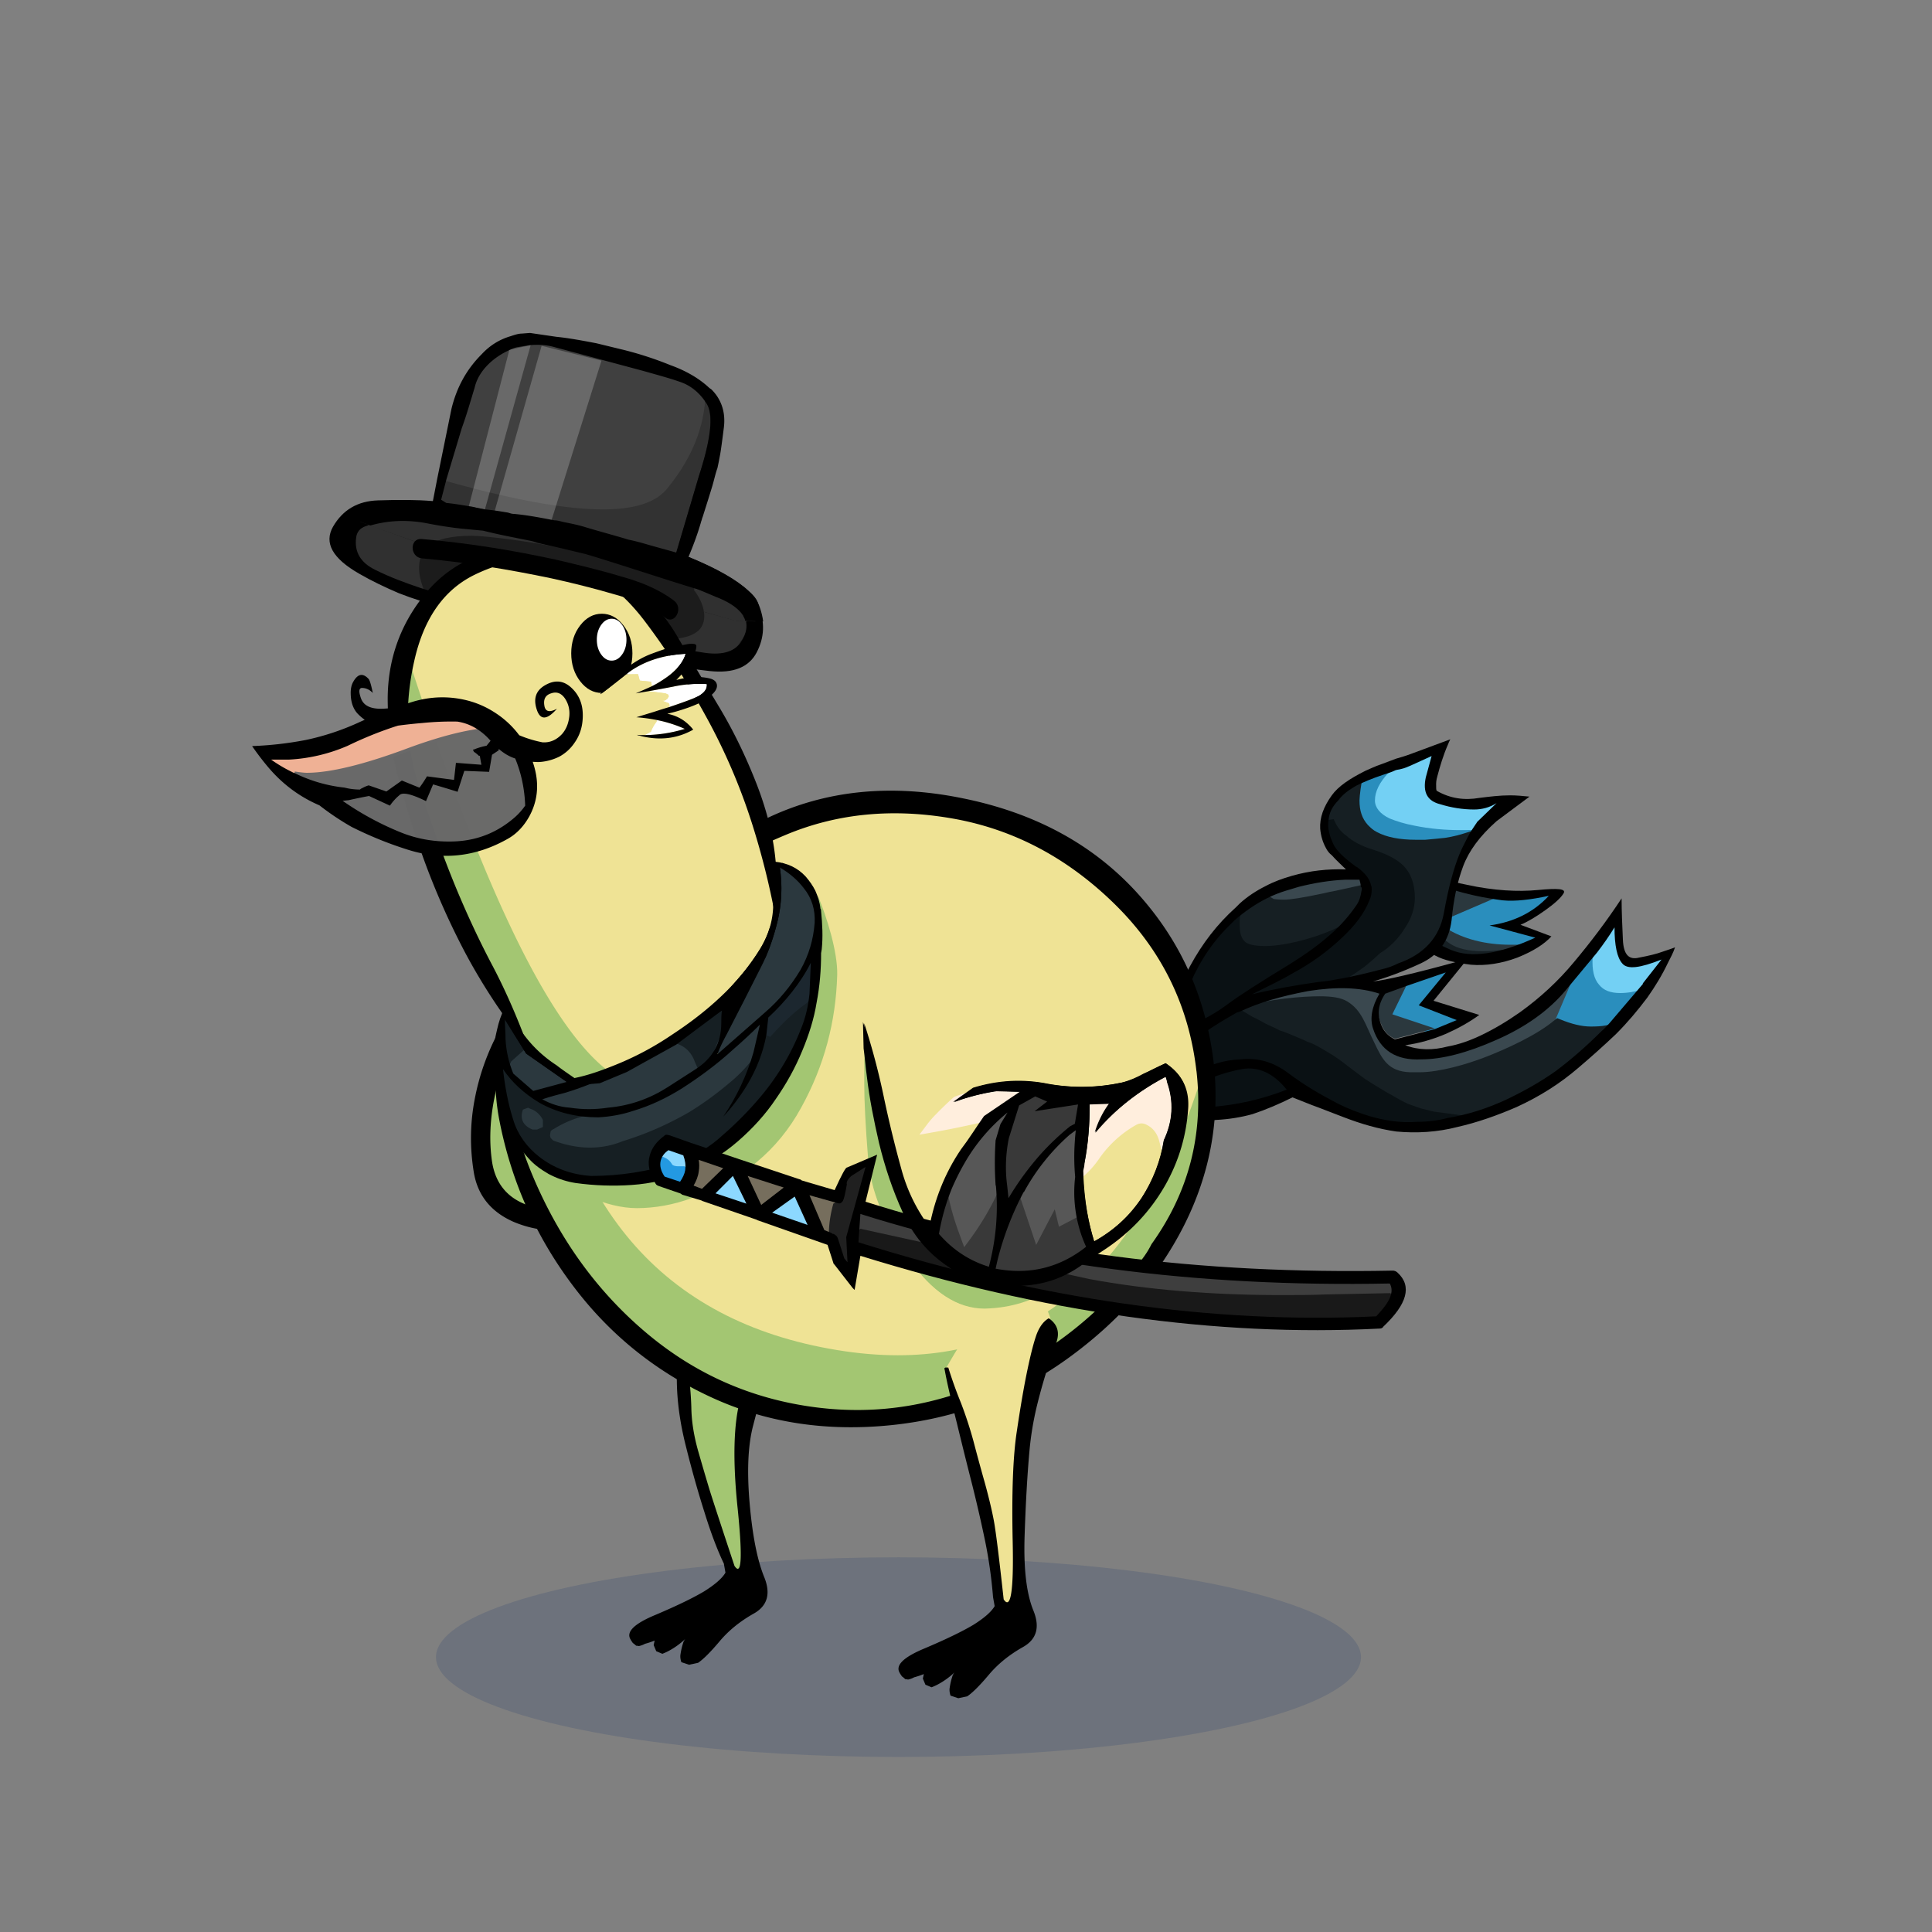 <?xml version="1.0" encoding="utf-8"?>
<svg xmlns="http://www.w3.org/2000/svg" x="0" y="0" version="1.1" viewBox="0 0 300 300" xml:space="preserve">
<rect x="0" y="0" width="300" height="300" fill="#808080" stroke="none"/>
<style type="text/css">
.color__skin{fill:#efe395;}
.color__skinDark{fill:#a3c672;}
.color__skinLight{fill:#ffeedd;}
.color__beak{fill:#efb195;}
</style>
<ellipse cx="139.516" cy="257.319" rx="71.817" ry="15.5" opacity="0.15" fill="#002268"/>
<g id="Birb_Group">
<g id="Left_Wing">
<path d="m82.6 154.95-3.433 4.217-3.556 12.293-.333 11.207 3.661 5.056 8.839 1.778 7.722-2 3.45-2.6c6.768-21.177 1.318-31.16-16.35-29.951z" class="color__skinDark"/>
<path d="M82.4 154.85c-2.067 1.3-3.717 3.067-4.95 5.3a36.224 36.224 0 0 0-3.75 10.6c-.7 3.667-.75 7.383-.15 11.15.567 3.667 2.65 6.283 6.25 7.85 3.533 1.467 7.133 1.7 10.8.7 3.469-.898 6.252-2.748 8.35-5.55a17.42 17.42 0 0 1-1.65.9c-3.91 2.078-8.21 2.728-12.9 1.95-4.697-.737-7.364-3.204-8-7.4-.467-3.196-.317-6.613.45-10.25.801-3.645 2.367-7.962 4.7-12.95.418-.852.768-1.585 1.05-2.2l-.2-.1z"/>
</g>
<g id="Leg2">
<path d="M114.554 244.102c-.421 0-.714-.36-.922-.675-2.035-6.085-3.413-10.282-3.91-11.877a409.602 409.602 0 0 1-1.752-5.959c-.71-2.466-1.086-4.831-1.12-7.032-.065-2.129-.249-4.107-.543-5.876a47.647 47.647 0 0 0-1.334-5.383.498.498 0 0 1 .105-.48c4.169-4.68 9.383-7.227 15.494-7.567h.001c.248 0 .444.147.507.358a.5.5 0 0 1-.233.576 1.752 1.752 0 0 0-.782.901c-.688 1.802-1.354 4.001-1.979 6.532a863.927 863.927 0 0 1-2.603 9.613c-1.079 3.788-1.225 9.512-.436 17.015.773 7.623.474 9.125.034 9.612a.706.706 0 0 1-.527.242z" class="color__skinDark"/>
<path d="M106.8 212.6a47.974 47.974 0 0 0-1.35-5.45H105l-.15.1c0 .1.033.517.1 1.25s.117 2.717.15 5.95c.033 3.233.517 6.667 1.45 10.3.9 3.6 1.85 6.967 2.85 10.1.967 3.133 1.967 5.783 3 7.95l.25 1.4c-.5.867-1.6 1.833-3.3 2.9-1.733 1.033-4.25 2.25-7.55 3.65-3.3 1.367-4.6 2.633-3.9 3.8.067.133.15.267.25.4a.66.66 0 0 0 .3.3c.1.1.217.2.35.3.133 0 .267.017.4.05.333-.067.65-.183.95-.35.5-.133 1-.3 1.5-.5l-.15.7.4.95.95.4c.267-.1.533-.217.8-.35a11.692 11.692 0 0 0 2.75-1.95c-.1.133-.183.267-.25.4-.233.667-.4 1.367-.5 2.1-.033.333.017.7.15 1.1l1.2.4 1.4-.3c.833-.567 1.95-1.683 3.35-3.35 1.4-1.667 3.167-3.1 5.3-4.3s2.667-3.1 1.6-5.7c-1.067-2.633-1.817-6.45-2.25-11.45s-.25-9.017.55-12.05c.8-3.067 1.583-6.017 2.35-8.85.733-2.867 1.7-5.917 2.9-9.15.6-1.633.217-2.917-1.15-3.85-.167.067-.317.15-.45.25-.467.267-.8.65-1 1.15-.7 1.833-1.367 4.033-2 6.6a872.81 872.81 0 0 1-2.6 9.6c-1.1 3.867-1.25 9.6-.45 17.2.767 7.567.6 10.517-.5 8.85-2.1-6.333-3.383-10.25-3.85-11.75-.467-1.533-1.05-3.517-1.75-5.95s-1.067-4.733-1.1-6.9c-.067-2.166-.25-4.15-.55-5.95z"/>
</g>
<g id="Body_Group">
<g id="Tail">
<g id="Tail_Inner">
<path d="M228.8 149.1c-1.4 0-2.7-.2-3.8-.7-3.4-1.4-5.2-3-5.4-4.9 0-.3-.1-.6-.1-1 0-2.1.3-4.2.8-6.2l.2-.9 6.2 2.3-.6.8c-.6.9-1.3 2.1-2.1 3.3-.2.3-.7 1.4 2 3.2.9.6 2.4 1 4.3 1 2.1 0 4.8-.4 7.9-1.2l.5 1.5c-3.8 1.9-7.1 2.8-9.9 2.8z" fill="#161F23"/>
<path d="M230.3 147.7c-2.3 0-4-.4-5.2-1.2-3.2-2.2-3.1-4.1-2.5-5.3.8-1.3 1.5-2.5 2.1-3.5l.3-.5.6.2c2.1.7 4.7 1.3 7.7 1.7l.2 1.5-6.9 3c2.2 1 4.8 1.5 7.9 1.5 1.2 0 2.4-.1 3.7-.2l.3 1.6c-3.2.8-6 1.2-8.2 1.2z" fill="#2B383E"/>
<path d="M234.6 146.7c-4 0-7.4-.9-10.1-2.6l-1.3-.8 10-4.3h.2c.4 0 .9.1 1.3.1 1.7 0 3.6-.2 5.7-.7l.8 1.3c-1.8 1.9-3.9 3.3-6.5 4.1l4 1.1-.1 1.6c-1.5.2-2.8.2-4 .2z" fill="#2A8EBD"/>
<path d="M222.6 136.3h-1.5l-.1.2 4.4 1.6c2.2.7 4.8 1.3 7.9 1.7 2 .2 4.4-.1 7.2-.7-2.4 2.6-5.5 4.1-9.2 4.6l7.1 1.9c-5.7 2.6-10 3.2-13.1 1.9s-4.7-2.7-4.9-4.3l-.1 4.1c.5 0 1.3.4 2.6 1.1 1.3.7 3.1 1.1 5.5 1.4 2.3.2 4.8-.2 7.2-1.1 2.5-1 4.2-2.1 5.3-3.3l-4.8-1.8c1.2-.5 2.5-1.3 3.9-2.3s2.4-1.9 2.8-2.6c.4-.7-.9-.8-4-.5s-6.8.1-11-.8c-2.4-.5-4.1-.9-5.2-1.1z"/>
<path d="M245.1 161.2c-1.7 0-3.5-.4-5.5-1.2l-.8-.3 3.6-6.3 5-5.9.2-.3 1.4.6c-.3 1.9-.1 3.3.5 4 .4.5 1.1.8 2.1.8.9 0 2-.2 3.2-.6l.9 1.3-5.2 6.2-.1.1c-1.6 1.1-3.4 1.6-5.3 1.6zm-30-3.2 2.7-5.6 6.4-2.3.9 1.3-3.6 4.3 6.8 2.8-5.5 2.2-7.7-2.7zm4.6-26c-2.8 0-5.1-.5-6.8-1.4-.7-.4-1.3-.8-1.7-1.4-1.2-1.2-1.8-2.9-1.8-4.8 0-.9.1-1.8.4-2.6l.1-.3.3-.1c1-.5 2.5-1.1 4.4-1.7.6-.2 1.2-.4 1.9-.7h.2c.2-.1.5-.1.7-.2l.8 1.3c-.7.6-1.1 1-1.3 1.2-1.1 1.2-1.7 2.3-1.7 3.2 0 .6.7 1 1.3 1.3.8.4 2 .7 3.4 1 2.3.5 4.7.7 6.9.7 1.4 0 1.9-.1 2.1-.2l.9 1.2c-.4.6-.8 1.2-1.2 2l-.2.3-.3.1c-1 .3-2.2.6-3.5.9-1 .2-2.2.3-3.4.4h-.7l-.8-.2z" fill="#2A8EBD"/>
<path d="M251.6 154.2c-1.5 0-2.6-.4-3.3-1.3-.8-.9-1.1-2.3-1-4.2l-.6-.4c.2-.3.4-.5.6-.8l2.7-3.9 1.5.4c0 3.2.6 4.6 1 5.2.2.2.5.3 1 .3 1 0 2.4-.4 4.2-1.2l.9 1.2-2.5 3.1-.5.5-.5.5c-1.2.4-2.4.6-3.5.6zm-24.8-25.3c-2.3 0-4.8-.2-7.2-.7-1.6-.3-2.8-.7-3.8-1.1-1.5-.7-2.3-1.7-2.3-2.8 0-1.4.7-2.8 2.1-4.3.2-.2.7-.6 1.4-1.2l.1-.1.2-.1c.4-.1.9-.3 1.3-.5l4.9-2.2-.5 1.7-.9 3.3c-.4 1.9.1 2.8 1.7 3.3 1.6.5 3.2.8 4.9.8 1.1 0 2.1-.3 3.1-.9l1 1.3-2.9 2.8c-.1.1-.1.2-.2.3l-.1.2-.2.1c-.4.1-1.3.1-2.6.1z" fill="#73D0F4"/>
<path d="M221.5 167.2h-1.4c-4.1-.1-7-1.7-8.4-4.8-1.2-2.5-2.9-4.5-4.9-5.8-.7-.4-1.8-.6-3.3-.6-2.6 0-6.2.6-10.9 1.8l-.5-1.5c2.9-1.4 6.5-2.5 10.8-3.2 1.9-.3 3.8-.5 5.4-.5 2.2 0 4.2.3 6 .9l.9.3-.5.9c-1.1 1.8-1.4 3.4-.9 4.8 1 2.9 2.9 4.3 6 4.3H220.7c3.1 0 6.8-1 11.2-2.9 4.4-2 8-4.5 10.5-7.5l1.9-1.6-2.8 6.6-1.1 1.5c-2.9 2.4-6.1 4.3-9.6 5.7-2.7 1.1-5.9 1.6-9.3 1.6zm-22-25.8c-.9 0-1.6 0-2-.1-1.5-.3-1.6-1.2-1.6-1.6 0-.2 0-.3.1-.5l.1-.4.3-.2c1-.5 2-.9 3.1-1.3l2.1-.6c2.4-.6 4.9-1 7.4-1.1h2.9l.2.6c.1.4.2.9.2 1.3s0 .7-.1 1.1l-.1.5-.5.1-4.2.9c-.7.1-1.3.3-1.9.4-3 .6-4.9.9-6 .9z" fill="#3A484F"/>
<path d="m222.5 174.1-2.1-.5-2.2-.7c-.8-.3-1.4-.7-2.1-1.1-.7-.3-1.4-.7-2-1.1-1-.6-2-1.2-3-1.9s-2-1.4-2.9-2.1c-.6-.5-1.2-.9-1.8-1.3-.6-.4-1.3-.8-1.9-1.2-.6-.3-1.3-.6-2-.9-.8-.4-1.5-.7-2.2-1s-1.4-.6-2.1-.8c-.8-.4-1.5-.7-2.2-1l-2.1-1.2-3.7-2.3 1.8-.5c.1 0 .2-.1.3-.1h.2c4.8-1.3 9.7-1.7 12.4-1.7 1.9 0 3.3.2 4.3.8 2.3 1.4 2.8 3.6 4.2 6.4 1.2 2.5 2.1 4.5 5.6 4.6h1.4c3.2 0 7.5-1.3 10.1-2.3 3.4-1.3 8.2-3.5 10.9-5.8l.4-.3.5.2c1.7.7 3.3 1.1 4.7 1.1 1.6 0 3.4-.1 4.5-1.2l-.7 1.4c-.4.4-.8.9-1.2 1.3-2.3 2.3-4.8 4.4-7.2 6.3-2.4 1.7-5 3.2-7.7 4.5-3.1 1.4-6.2 2.4-9.5 3h-.1l-2.6-.6zm-15.6-22.7c1.1-.7 1.7-1.1 1.8-1.2.4-.3 1.2-.8 2.2-1.5.3-.2.9-.7 2.3-2l.1-.1h.1c1.3-.8 2.5-1.9 3.4-3.4.9-1.4 1.4-2.7 1.4-4 0-1.7-.4-2.9-1.3-3.8-.7-.7-2.1-1.4-4.2-2.1-1.9-.6-3.4-1.4-4.6-2.4-1.1-.9-1.9-2-2.4-3.3l-.1-.2v-.2c.2-1.2.7-2.4 1.7-3.5.6-.7 1.4-1.4 2.5-2.1.2-.1.3-.2.5-.3l1.3-.6c-.2.7-.5 2.9-.5 3.6 0 1.6.4 2.8 1.3 3.8.4.4.8.8 1.4 1.1 1.5.8 3.5 1.2 6.1 1.2h1.4c1.1-.1 2.2-.2 3.1-.3 1.3-.2 2.4-.5 3.3-.8l1.9-.6-.9 1.7c-.4.8-.8 1.7-1.3 2.7-.9 2.1-1.7 5.1-2.3 8.9-.8 4.1-3.3 6.9-7.6 8.4-.8.4-1.7.7-2.6.9-2.3.6-4.8 1.2-7.3 1.6l-.7-1.5zm-10.4-2.9c-1.9 0-3.2-.3-4.1-1-1-.8-1.5-2-1.5-3.8 0-.3 0-.6.1-1v-.3l.2-.2c1.6-1.4 3.3-2.6 5.2-3.6l1.6-.9-1.3 1.1.6.5s.3.2.5.3c.2 0 .6.1 1.6.1.9 0 2.9-.3 5.7-.9.6-.1 1.2-.3 1.9-.4 1.4-.3 2.8-.6 4.1-.9l1.1-.2-.1 1.1c-.1.9-.4 1.7-.9 2.5-1.1 1.6-2.5 3.2-4.1 4.6l-.1.1h-.1c-3.2 2-6.7 2.9-10.4 2.9z" fill="#161F23"/>
<path d="M218.7 175.1c-2.2 0-4.3-.3-6.3-1-1.6-.5-3.2-1.1-4.8-1.9-2.7-1.4-5.3-3-7.9-4.8-.8-.6-1.7-1.1-2.5-1.4 1.2.6 2.3 1.5 3.3 2.8l.7.9-1 .4c-3.9 1.5-8 2.4-12.2 2.8h-.4l-.3-.3c-.2-.2-.4-.5-.6-.7-.9-1.2-1.2-2.5-.9-3.9l.1-.3-.4.2-.4-.5c-.3-.4-.7-.8-1-1.2-.3-.5-.6-.9-.8-1.3-.3-.5-.5-.9-.7-1.3l-.3-.6 2.1-1.6c2.3-1.8 4.7-3.4 7.2-4.8l.4-.2 2.5 1.5c.7.3 1.4.7 2.1 1.1.6.3 1.4.6 2.1 1 .7.2 1.4.5 2.1.8.7.3 1.5.6 2.3 1 .7.2 1.4.6 2.1 1 .7.4 1.3.8 2 1.2.7.5 1.3.9 1.9 1.4.9.7 1.9 1.4 2.8 2.1.9.6 1.9 1.2 2.9 1.8.6.4 1.3.7 1.9 1.1.7.4 1.3.7 1.9 1l2 .7 2 .5 6.7.9-4.5 1.1c-1.5.4-3 .6-4.6.6h-.4c-.2-.1-.6-.1-1.1-.1zm-26.5-9.7c-2.1.2-4.1.8-6 2h.1c1.8-.9 3.8-1.6 5.9-2zM182 160c.3-2.2.8-4.3 1.5-6.4 1.4-3.8 3.5-7.2 6.3-10.1l1.3-1.3 1.6-1.5-.2 2.2v.8c0 1.3.3 2.1.9 2.6.4.3 1.2.6 3.1.6 3.4 0 9-1.6 12-3.3l-1.4 2c-.8.7-1.7 1.4-2.6 2.1 1.2-.9 2.3-1.8 3.4-2.8 1.8-1.7 3.2-3.5 4-5.4.2-.5.3-1 .3-1.4v-.4c-.2-.8-.8-1.6-1.8-2.3-2-1.4-3.3-2.6-3.9-3.8l-.3-.6c-.2-.4-.3-.8-.4-1.3-.2-.8-.2-1.5-.2-2.3l1.5-.2c.4 1 1 1.9 2 2.6 1 .9 2.4 1.6 4 2.1 2.3.7 3.9 1.6 4.8 2.5 1.2 1.2 1.8 2.9 1.8 5 0 1.6-.5 3.2-1.6 4.8-1 1.6-2.3 2.9-3.8 3.8-1.6 1.5-2.2 1.9-2.4 2.1-1 .7-1.7 1.2-2.2 1.5-.2.1-.8.5-1.8 1.2l-.1.1h-.2c-.9.2-1.8.3-2.8.4-3.5.5-6.9 1.1-10.1 1.9l-.3-.8c-1.4.9-2.6 1.7-3.5 2.3-2.1 1.5-4.7 2.9-7.7 4.2l-1.3.5.1-1.4z" fill="#0A1114"/>
<path d="M215.1 154.2c-1.2 1.6-1.4 3.2-.6 4.9.4 1 1.1 1.8 2.1 2.2l6.2-1.6-6.6-2.2 2.2-4.5-3.3 1.2z" fill="#2B383E"/>
<path d="M224.8 115.7c.1-.3.3-.7.4-.9l-6.2 2.3c-.8.3-1.5.5-2.2.7l-2.4.9c-.9.3-1.7.7-2.4 1-2.4 1.2-4.2 2.4-5.2 3.8-1.3 1.8-1.9 3.5-1.8 5.2.1 1.1.4 2.1.9 3 .2.4.5.8.9 1.1.7.8 1.5 1.5 2.2 2.2-2.8-.1-5.6.2-8.4 1-1.4.4-2.8.9-4.1 1.6-1.4.7-2.8 1.6-4 2.7l-.6.6c-2.9 2.6-5.2 5.6-7.1 9.1-1.8 3.3-2.8 6.9-3.1 10.8.1 1.2.2 2.5.3 3.7.4 2.8 1.4 5.3 2.9 7.6 1 1.4 2.3 2 4 1.8 1.9-.1 3.8-.4 5.6-.9 2.1-.7 4.2-1.6 6.2-2.6 1.3.5 2.7 1.1 4.1 1.6l3.9 1.5c2.6 1 5.3 1.8 8.1 2.2 3.2.3 6.4.1 9.5-.7 3.1-.7 6.2-1.8 9.2-3.1 3.5-1.6 6.7-3.6 9.6-6.1 2-1.7 3.9-3.4 5.8-5.2 1.8-1.8 3.4-3.7 4.9-5.7 1.2-1.7 2.3-3.5 3.2-5.4.4-.8.8-1.5 1.1-2.4-.5.2-1.1.4-2 .7-.8.3-2 .6-3.6.9-1.6.4-2.4-.5-2.5-2.8-.1-2.2-.2-4.4-.2-6.4-2.3 3.5-4.8 6.8-7.4 9.9-2.4 2.9-5.2 5.5-8.4 7.8-2 1.4-4 2.6-6.1 3.6-1.7.8-3.4 1.4-5.1 1.7-2.3.6-4.5.6-6.6-.2 2.2-.3 4.3-.9 6.4-1.8 1.8-.8 3.6-1.8 5.1-2.9l-7.1-2.2 5.2-6.4c-.2 0-.4.1-.6.1-.3.1-.5.1-.8.2-6.9 1.9-11.3 2.9-13.2 3.1 2.1-.6 4.6-1.5 7.4-2.8 2.8-1.3 4.4-3.5 4.8-6.7.3-3.2.9-6 1.8-8.4.9-2.4 2.6-4.7 5.2-7l5.1-3.8c-1-.1-2-.2-3-.2-1.6 0-3.2.2-4.8.4-2.3.4-4.5.1-6.6-1.1-.1-.1-.1-.4-.1-1.1 0-.1 0-.5.2-1.2.4-1.5.9-3.2 1.6-4.8m-36.9 56.2c-.2-.2-.4-.4-.5-.6-.8-1.1-1-2.2-.8-3.3 2-.9 4.1-1.6 6.3-2 2.5-.4 4.8.6 6.9 3.2-3.8 1.5-7.8 2.4-11.9 2.7m38.3-13.5-3.4 1.4-6.2 1.6c-1-.5-1.7-1.2-2.1-2.2-.7-1.7-.5-3.3.6-4.9l3.3-1.2 6.1-2.1-4.2 5.1 5.9 2.3m-14.8-20c-.1.7-.3 1.5-.8 2.2-1.1 1.6-2.4 3.1-4 4.5-1.8 1.6-3.9 3.1-6.3 4.6-4.6 2.8-7.9 4.9-9.9 6.4s-4.6 2.8-7.6 4.1c.3-2.1.8-4.2 1.5-6.2 1.4-3.7 3.4-7 6.1-9.8l1.3-1.3c1.5-1.3 3.2-2.5 5-3.4 1-.5 2-.9 3-1.2.7-.2 1.3-.4 2-.6 2.4-.6 4.8-1 7.2-1.1h2.2c.1.4.2.7.2 1.1.2.1.2.4.1.7m-1.3-16.1c.2-.1.3-.2.5-.3 1-.5 2.4-1.1 4.2-1.7.6-.2 1.3-.4 1.9-.7.3-.1.6-.1.9-.2.5-.1.9-.3 1.4-.5l3.3-1.5-.9 3.3c-.5 2.3.2 3.7 2.3 4.2 1.6.5 3.4.8 5.2.8 1.2 0 2.4-.3 3.5-1l-3 2.9c-.1.1-.1.2-.2.3-.4.6-.9 1.3-1.3 2.1s-.9 1.7-1.3 2.7c-.9 2.2-1.7 5.2-2.4 9.1-.7 3.8-3.1 6.4-7.1 7.8-.8.4-1.6.7-2.5.9-2.3.6-4.7 1.2-7.2 1.6-.9.2-1.8.3-2.8.4-3.5.5-6.9 1.1-10.2 1.9 2.8-1.4 4.9-2.4 6.2-3.2 3-1.6 5.6-3.5 7.9-5.7 1.9-1.8 3.3-3.6 4.1-5.6.3-.6.4-1.2.4-1.8 0-.2 0-.4-.1-.6-.2-1-.9-1.9-2.1-2.8 0 0-.1-.1-.2-.1-1.8-1.3-3.1-2.5-3.6-3.6-.1-.2-.1-.3-.2-.5-.2-.4-.3-.8-.4-1.2-.2-.7-.2-1.4-.1-2 .1-1.1.6-2.1 1.5-3 .5-.7 1.3-1.4 2.3-2m-26.8 40.8c.5-.4 1.1-.8 1.6-1.2 2.3-1.8 4.7-3.3 7.2-4.7.1 0 .3-.1.4-.1 2.9-1.4 6.4-2.4 10.6-3.2 4.4-.7 8.1-.6 11.1.4-1.2 2-1.5 3.9-1 5.4 1.1 3.4 3.6 5 7.5 4.8 3.2 0 7.1-1 11.6-3 4.6-2 8.2-4.6 10.8-7.7l4.9-5.9c1-1.3 1.9-2.6 2.7-3.9 0 2.8.4 4.7 1.2 5.6.8 1 2.8.7 6.1-.6l-2.9 3.7v.1l-5.2 6.1c-.4.4-.8.9-1.2 1.2-2.3 2.3-4.7 4.4-7.1 6.2-2.4 1.7-4.9 3.1-7.6 4.4-3 1.4-6.1 2.4-9.2 2.9-1.5.4-3.1.6-4.8.6-2.5.2-5-.2-7.4-.9-1.6-.5-3.2-1.1-4.8-1.9-2.7-1.4-5.3-2.9-7.8-4.8-2.3-1.7-4.7-2.4-7.4-2.1-2.5.1-4.9.8-7.1 2.2-.3-.4-.6-.7-.9-1.1-.3-.4-.6-.8-.8-1.2-.1-.4-.3-.8-.5-1.3z"/>
</g>
</g>
<g id="Body">
<path d="M133.105 219.945c-2.236 0-4.519-.152-6.787-.453-9.945-1.319-18.882-5.264-26.563-11.726-7.652-6.438-13.649-14.672-17.826-24.474-4.247-9.966-4.68-17.891-1.288-23.556.939-1.577 2.096-3.201 3.438-4.823l1.508-1.825.256 2.354c3.303 30.361 18.264 47.932 44.467 52.222 3.14.519 6.203.781 9.104.781h.004c21.288-.002 36.572-14.248 45.427-42.345l1.948.19c1.112 10.018-1.288 19.246-7.136 27.429-.417.824-.909 1.61-1.462 2.337-5.898 7.92-13.592 14.212-22.86 18.694-7.181 3.448-14.659 5.195-22.23 5.195.001 0 .001 0 0 0z" class="color__skinDark"/>
<path d="M139.419 210.445c-3.012 0-6.186-.271-9.432-.808-27.198-4.453-42.719-22.614-46.131-53.979l-.046-.422.271-.326c3.374-4.056 8.093-8.318 14.027-12.667 7.625-5.652 15.569-10.217 23.606-13.566 5.396-2.249 11.183-3.389 17.2-3.389 3.061 0 6.245.295 9.463.877 9.491 1.729 18.044 6.278 25.422 13.52 7.366 7.23 11.721 16.06 12.943 26.245.013.108.082.543.082.543l-.071.228c-9.147 29.025-25.074 43.744-47.334 43.744-.001 0 .001 0 0 0z" class="color__skin"/>
<path d="M188.05 162.2c-1.567-9.1-5.467-17.033-11.7-23.8-6.833-7.4-15.8-12.217-26.9-14.45-11.1-2.267-21.183-1.25-30.25 3.05-2.7 2.033-6.117 4.333-10.25 6.9a271.82 271.82 0 0 0-21.85 14.95c-8.4 6.267-11.583 14.65-9.55 25.15 1.867 9.567 5.75 18.217 11.65 25.95 5.633 7.4 12.7 13.067 21.2 17s17.817 5.383 27.95 4.35c10.1-1.033 19.2-4.45 27.3-10.25 8.067-5.8 14.133-12.717 18.2-20.75 4.005-7.95 5.555-16.25 4.65-24.9a49.781 49.781 0 0 0-.45-3.2m-2.3 3.85c.015.126.032.243.05.35 1.093 9.836-1.24 18.77-7 26.8-.4.8-.867 1.55-1.4 2.25-5.833 7.833-13.333 13.967-22.5 18.4-9.167 4.4-18.65 5.95-28.45 4.65-9.8-1.3-18.483-5.133-26.05-11.5s-13.417-14.4-17.55-24.1c-4.133-9.7-4.583-17.25-1.35-22.65.918-1.542 2.034-3.109 3.35-4.7 3.337-4.012 7.954-8.179 13.85-12.5 7.6-5.633 15.4-10.117 23.4-13.45 8-3.333 16.7-4.15 26.1-2.45 9.333 1.7 17.633 6.117 24.9 13.25 7.233 7.1 11.45 15.65 12.65 25.65z"/>
</g>
<g id="Neck">
<path d="M78.8 155.6s6.922 8.194 11.311 8.678c4.389.483 8.039.285 8.039.285l-8.094 3.938-9.444-3.667L78.8 155.6z" class="color__SkinDark"/>
<path d="M98.9 187.6c-4.8 0-10.2-2.7-14.4-5.8l1.4.1c1.1.6 2.4 1 3.7 1.2 1.7.3 3.5.4 5.3.4 1.1 0 2.1 0 3.2-.1 2.9-.2 5.8-.9 8.5-2 2.8-1.2 5.4-2.7 7.6-4.7s4.2-4.2 5.8-6.5c1.6-2.3 3-4.8 4.1-7.4 1-2.4 1.8-4.8 2.2-7.2.5-2.5.7-5.1.6-7.6h.2l-.1-.5v-.2c.2-1.9.1-3.8-.1-5.8l.1-2.4c1.4 3.3 3.1 8.8 3 12.3-.2 7.2-2 14.1-5.6 20.6-3.6 6.6-9.2 11.3-16.9 14-2.9 1.1-5.9 1.6-8.6 1.6z" class="color__skinDark"/>
<path d="M91.9 183.2c-3.2-.2-6-1.3-8.4-3.1-2.1-1.6-3.6-3.6-4.4-6-.8-2.6-1.4-5.3-1.6-8l1.1-.4c.1.1.2.3.3.4-.5-1.5-.9-3.1-.9-4.7l.1-4 .9.5 3.3 5.3-.1.8-1.7 1.5-.1 1.2-.9.1c1.2 1.5 2.8 2.8 4.6 3.8 2.7 1.5 5.6 2.2 8.8 2.2h.2l.1 1.2c-2.2.3-4.3 1-6.1 2.1 1.6.5 3.1.8 4.7.8s3.1-.3 4.7-.8c3.5-1.1 6.9-2.6 10-4.4 2.3-1.4 4.6-3 6.7-4.9 1.3-1.2 2.5-2.5 3.5-3.8l1.1.5c-.1.4-.2.7-.3 1.1.5-1.3.9-2.7 1.2-4.1l.1-.3c1.7-2 3.6-3.9 5.8-5.4.4-.3.7-.6 1.1-1l1 .5c-.2 1.9-.7 3.8-1.3 5.5-1.6 4.2-4 8-7 11.5-1.9 2.2-4 4.2-6.1 5.9-2 1.7-4.3 2.9-6.9 3.8-4.5 1.5-9 2.2-13.5 2.2zm-9.7-9.8c0 .4.3.7.9.9v-.1c-.2-.3-.5-.6-.9-.8zm25.1-7-.4-1c-.6-1.6-1.7-2.4-3.5-2.4h-.5l-.4-1.1 9.2-5.6.9.6c-.1.7-.1 1.3-.1 2 0 3.3-1.5 5.9-4.4 7.7l-.8-.2z" fill="#161F23"/>
<path d="M91.6 178.2c-1.9 0-3.8-.4-5.7-1.1l-.4-.4-.1-.4.1-.6c.1-.2.3-.3.5-.4 2.1-1.3 4.4-2.1 6.8-2.4 1.5-.1 3.1-.3 4.7-.8-1 .2-2.1.4-3.1.5-.9.1-1.9.2-2.9.2-1.1 0-2.1-.1-3.2-.3-1.6-.1-3.1-.6-4.5-1.4l.1-1.1c1.2-.4 2.4-.7 3.6-1 2.6-.8 5.3-1.8 7.8-3.1 2.4-1.2 4.8-2.5 7.1-4l.3-.1h.6c2.3 0 3.9 1.1 4.6 3.1l.4.9-.2.7-4.2 2.7c-.6.4-1.2.7-1.8 1 1.2-.5 2.3-1.2 3.4-1.9 2.2-1.4 4.2-2.9 6.2-4.5l-.8-.6c.4-1.1.9-2.2 1.5-3.2 1.7-3.3 3.5-6.8 5.2-10.2 1.1-2.3 2-4.6 2.6-6.9.7-2.8.8-5.5.4-8.3l.9-.6c1.5.8 2.8 1.9 3.9 3.3 1.4 1.7 2 3.6 1.8 5.8-.2 2.7-.9 5.2-2.3 7.6a30.3 30.3 0 0 1-5.6 6.8l-1.4 1.2.8.5-1.1 4.3-.1.2c-1.1 1.4-2.3 2.8-3.7 4-2.2 1.9-4.5 3.6-6.8 5-3.3 1.9-6.7 3.4-10.3 4.5-1.7.7-3.4 1-5.1 1zm-8.9-2.8c-1.5-.6-2-1.7-1.5-3.1l.8-.3c.2.1.4.2.7.3.8.4 1.3 1 1.6 1.6v1.1l-.9.4h-.7zm-.3-5.5-3.1-2.7-.2-.5.1-1.5.2-.4 1.9-1.7h.7l6.3 4.4-.2 1.1L83 170l-.6-.1z" fill="#2B383E"/>
<path d="m118.5 160.6.4-2.7.2-.4c1.3-1.3 2.6-2.6 3.6-3.9 1.1-1.4 2.1-2.9 2.9-4.4l1.1.3-.1 4.8-.2.4c-.4.4-.8.7-1.2 1.1-2.1 1.5-3.9 3.3-5.6 5.2l-1.1-.4z" fill="#1C272F"/>
<path d="M77.4 159c-.3 1.2-.6 2.4-.7 3.6l1.2 10.7c1 2.5 2.4 4.6 4.2 6.6.9 1 1.9 1.7 3.1 2.4l.4.2c1.2.6 2.5 1 3.8 1.2 2.9.4 5.8.5 8.7.3 3-.2 5.9-.9 8.7-2 2.9-1.2 5.5-2.8 7.8-4.8s4.3-4.2 5.9-6.6c1.6-2.3 3-4.8 4.1-7.5 1-2.4 1.8-4.9 2.2-7.4.5-2.6.7-5.1.7-7.7l.1-.6c.2-1.9.1-3.9-.1-5.9 0-.1 0-.3-.1-.4-.1-1-.4-1.9-.8-2.8-.4-.8-.9-1.5-1.5-2.2-1.3-1.4-2.9-2.1-4.8-2.3l-.8 1.2c.3 1.3.4 2.6.5 3.9.3 3.1-.4 5.9-2 8.5s-3.6 5-5.8 7.1c-2.4 2.3-5 4.3-7.9 6.2-2.8 1.9-5.8 3.5-9.1 4.8-2 .8-4 1.5-6 1.9-1-.7-1.9-1.3-2.8-2-2-1.3-3.7-2.9-5.1-4.8-1.2-1.6-2-3.3-2.5-5-.6 1.1-1.1 2.3-1.4 3.4m1.1 2.4c0-1-.1-2.1-.1-3.1l3.3 5.3L88 168l-5.2 1.4-3.1-2.7c-.7-1.7-1.1-3.5-1.2-5.3m1.2 12.5c-.8-2.5-1.3-5.2-1.6-7.9 1.4 2.1 3.3 3.8 5.6 5.2 2.8 1.6 5.9 2.3 9.2 2.3 1.8-.1 3.6-.4 5.4-1 2.7-.8 5.2-2 7.6-3.5 2.8-1.8 5.5-3.8 7.9-6 1.5-1.3 2.9-2.6 4.2-3.9l-1 4.3c-1 3.5-2.6 6.9-4.7 10 1.4-1.5 2.6-3.1 3.7-4.9 1.5-2.5 2.5-5.1 3-7.8l.3-2.7c1.4-1.3 2.6-2.6 3.7-4s2.1-2.9 2.9-4.5l-.2 4.8c-.2 1.9-.6 3.7-1.3 5.4-1.6 4.1-3.9 7.9-6.9 11.3-1.9 2.2-3.9 4.1-6 5.9-1.9 1.6-4.2 2.9-6.7 3.7-4.2 1.3-8.5 2-13 2-3.1-.2-5.8-1.2-8.1-3-1.9-1.5-3.3-3.4-4-5.7m45.1-36c1.3 1.6 1.8 3.4 1.7 5.4-.2 2.6-.9 5-2.2 7.3-1.5 2.5-3.3 4.7-5.5 6.6l-7.4 6.5c.4-1.1.9-2.1 1.5-3.2 1.7-3.3 3.5-6.8 5.2-10.2 1.2-2.3 2-4.7 2.6-7.1.7-2.8.8-5.7.4-8.5 1.5.9 2.7 1.9 3.7 3.2m-12.7 19c-.1.7-.1 1.4-.1 2 0 3.1-1.4 5.5-4.1 7.2l-4.2 2.7c-2.8 1.8-5.9 2.9-9.3 3.2-2 .3-3.9.3-5.9 0-1.6-.1-3-.6-4.3-1.3 1.2-.4 2.3-.7 3.5-1 2.7-.8 5.3-1.9 8-3.1 2.5-1.2 4.9-2.5 7.2-4l9.2-5.7z"/>
</g>
<g id="Head_Group">
<g id="Head_Group_Inner">
<g class="Crown">
<polygon points="57.8,79 54,81.9 53.6,85.3 54.3,87 63.9,91.7 103.3,101.6 111.5,102.4 115.3,102.1 117.3,98.6 115.3,93.1 108.5,89.1 74.1,80.7" fill="#1C1C1C"/>
<path d="M110.8 101.6c-.6 0-1.2-.1-1.9-.2-2.9-.5-5.4-.9-7.6-1.2-2.2-.3-4.2-.7-5.8-1.2l.1-.4c2.8.5 5.2.7 7.2.7 3.4 0 5.5-.7 6.2-2.1.7-1.3.4-3.2-1.1-5.7-.1 0-.1-.1-.1-.2V91l.3.1c.1 0 1.2.5 3.2 1.2 2.1.8 3.5 1.8 4.3 3 .7 1.3.6 2.8-.6 4.3-.7 1.4-2.2 2-4.2 2zM65.3 91.5c-2.4-.8-4.8-1.7-7.1-2.8-2.4-1.2-3.4-2.9-3.1-5.2.1-1 .7-1.7 1.6-1.9 1.9-.6 3.8-.9 5.8-.9 1.2 0 2.4.1 3.6.3 2 .4 3.9.7 5.8.9 1.1.1 2.1.2 3.2.3 1.6.4 3.1.7 4.5 1 1 .2 2 .4 3 .7l3.2.9c-3.7-.7-10-1.6-12.5-1.6-3.8 0-6.3.8-7.5 2.4-.9 1.3-1 3.2-.1 5.7l.1.4-.5-.2z" fill="#303030"/>
<path d="M116.3 91.8c-1.8-1.7-4.9-3.5-9.3-5.3l-2.1-.8c-1.4-.4-2.9-.8-4.3-1.2-1-.3-2.1-.6-3.1-.8-2.3-.7-4.6-1.3-6.9-2-1-.3-2-.5-3-.7-.5-.1-1.1-.3-1.6-.3-2.1-.4-4.1-.8-6.3-1-.3 0-.6-.1-.9-.2-1.2-.2-2.4-.4-3.6-.5l-1.5-.3c-.3-.1-.7-.1-1-.2-1.2-.2-2.4-.4-3.5-.5l-.2-.1-1.9-.1c-2.4-.2-5.2-.2-8.4-.1s-5.5 1.5-7 4.1c-1.4 2.5-.1 4.9 4.1 7.3 1.9 1.1 4 2.1 6.1 3 2.3.9 4.8 1.7 7.4 2.3.2 0 .5.1.8.1l21.2 5.5c.2 0 .3.1.4.2 2.3.6 5 1.3 8.1 2.1 3.3.9 6.8 1.5 10.4 1.9 3.7.4 6.1-.6 7.3-2.9 1.2-2.3 1.3-4.7.3-7.1 0-.8-.6-1.6-1.5-2.4zm-1.3 8c-1.1 1.5-3.1 2-6 1.5s-5.4-.9-7.6-1.2c-2.2-.3-4.1-.7-5.8-1.2-.2-.1-.5-.1-.7-.2l-23.3-5.9c-1.5-.3-3-.6-4.4-.9-.6-.2-1.3-.4-1.9-.6-2.4-.8-4.8-1.7-7-2.8-2.3-1.1-3.3-2.8-3-5 .1-.9.6-1.5 1.5-1.8 3-1 6.1-1.2 9.3-.6 2 .4 3.9.7 5.8.9 1.1.1 2.1.2 3.2.3 1.6.4 3 .7 4.5 1l3 .6c.4.1.7.2 1 .3l1.3.3c1.5.3 5.5 1.3 6 1.4 3.2.9 14.1 4.5 17.2 5.4.1 0 1.1.4 3.2 1.3 2.1.8 3.5 1.8 4.2 2.9.7 1.4.5 2.8-.5 4.3z"/>
</g>
<g id="Head">
<path d="M91.577 167.806c-3.228 0-5.784-2.026-9.261-4.832l-.216-.174-.095-.261c-1.71-4.67-4.42-8.33-6.39-12.073-2.039-3.844-4.004-8.045-5.839-12.483-1.834-4.469-3.761-9.792-5.727-15.822-2.014-6.178-2.258-12.782-.726-19.628l.124-.552 1.792-.597.312.957c11.58 35.531 21.899 56.657 30.672 62.791l1.471 1.028-1.648.71a11.267 11.267 0 0 1-4.469.936z" class="color__skinDark"/>
<path d="M95.077 166.77c-9.184-6.421-19.365-26.985-31.115-62.853l-1.014.338.375-1.718c.05-.227.102-.452.156-.674 1.591-6.617 4.918-11.182 9.889-13.564 3.281-1.584 6.569-2.388 9.769-2.388 1.698 0 3.405.227 5.072.674 4.767 1.288 9.053 4.421 12.74 9.314 3.58 4.717 7.006 10.111 10.183 16.028a94.396 94.396 0 0 1 6.824 16.377c1.438 4.649 1.547 9.158 2.383 13.709l.062.337-.158.304c-5.774 11.138-13.219 19.388-24.19 24.211l-.515.227-.461-.322z" class="color__skin"/>
<path d="M65.75 92.55c-3.667 4.633-5.517 9.933-5.55 15.9 0 3.933.5 7.817 1.5 11.65a155.58 155.58 0 0 0 3.95 12.9 116.797 116.797 0 0 0 6.75 15.25c2.767 5.133 6 9.983 9.7 14.55-1.733-4.733-3.6-9-5.6-12.8-2.033-3.833-3.967-7.967-5.8-12.4-1.833-4.467-3.733-9.717-5.7-15.75-1.967-6.033-2.2-12.4-.7-19.1.048-.219.098-.436.15-.65 1.526-6.343 4.642-10.643 9.35-12.9 4.833-2.333 9.55-2.883 14.15-1.65 4.567 1.233 8.633 4.217 12.2 8.95 3.567 4.7 6.933 10 10.1 15.9a92.842 92.842 0 0 1 6.75 16.2 119.834 119.834 0 0 1 3.4 13.75c.3-1.3.333-3.917.1-7.85-.267-3.967-1.25-8.167-2.95-12.6-1.733-4.467-3.75-8.6-6.05-12.4a1072.86 1072.86 0 0 1-6.4-10.8c-1.967-3.367-4.967-6.683-9-9.95-4.033-3.3-9.217-4.617-15.55-3.95-6.333.667-11.267 3.25-14.8 7.75z"/>
</g>
<g class="Eye">
<path d="M93.45 95.3c-1.3 0-2.417.6-3.35 1.8s-1.4 2.65-1.4 4.35c0 1.7.467 3.15 1.4 4.35.933 1.2 2.05 1.8 3.35 1.8 1.3 0 2.417-.6 3.35-1.8.933-1.2 1.4-2.65 1.4-4.35 0-1.7-.467-3.15-1.4-4.35s-2.05-1.8-3.35-1.8z"/>
<path d="M96.598 101.629c.452-.634.678-1.4.678-2.299s-.226-1.665-.678-2.299-.993-.951-1.622-.951c-.629 0-1.17.317-1.622.951-.452.634-.678 1.4-.678 2.299s.226 1.665.678 2.299c.452.634.993.951 1.622.951.629 0 1.17-.317 1.622-.951zm5.353 10.165v.271a5.691 5.691 0 0 0-.883 1.566l-.981.512a21.836 21.836 0 0 0 6.244-.964 20.403 20.403 0 0 0-4.38-1.385m-2.877-7.109.262.994 1.765.181.131.693c.436-.221.785-.412 1.046-.572a18.503 18.503 0 0 0 1.765-1.205c1.308-1.064 2.114-2.149 2.419-3.253-3.727.201-6.811 1.265-9.252 3.193l1.864-.031m10.658 1.536c-1.765-.1-3.487.03-5.165.392-.806.161-2.103.402-3.89.723.872.1 1.755.211 2.648.331.153.06.305.131.458.211l.065.271-.131.181a.75.75 0 0 1-.098.181l-.327.241-.458.06 1.013.392.131.271-.098.331c2.506-.843 4.054-1.426 4.642-1.747.916-.543 1.319-1.155 1.21-1.838z" fill="#FFFFFF"/>
<path d="m99.335 105.679-.262-.994-1.863.03a.205.205 0 0 0-.098.09c-2.485 1.968-3.771 2.962-3.858 2.982-.065.02 0-.1.196-.361-1.918 2.209-1.428 4.026 1.471 5.452 1.242.623 2.615 1.054 4.119 1.295l-.131-.06c.153 0 .294.01.425.03h.752l.981-.512c.196-.542.49-1.064.883-1.566v-.271a26.817 26.817 0 0 0-3.139-.422l2.844-.874a97.014 97.014 0 0 1 2.223-.693l.098-.331-.131-.271-1.013-.392.458-.06.327-.241a.715.715 0 0 0 .098-.181l.131-.181-.065-.271a4.669 4.669 0 0 0-.458-.211 138.68 138.68 0 0 0-2.648-.331c-.588.1-1.242.211-1.962.331 1.024-.442 1.863-.813 2.517-1.115l-.131-.693-1.764-.179z" class="color__skin"/>
<path d="M110.059 105.317a8.655 8.655 0 0 0-2.288-.181c-.959.06-1.874.211-2.746.452 1.199-1.205 2.06-2.39 2.583-3.555.523-1.165.654-1.817.392-1.958-.283-.161-.839-.151-1.667.03-.85.161-1.547.291-2.092.392-.545.12-1.569.462-3.073 1.024s-2.975 1.446-4.414 2.651c-1.438 1.185-2.408 2.099-2.91 2.741-.153.201-.283.372-.392.512-.196.261-.262.382-.196.361.087-.02 1.373-1.014 3.858-2.982a.205.205 0 0 1 .098-.09c2.441-1.928 5.525-2.992 9.252-3.193-.305 1.105-1.112 2.189-2.419 3.253-.458.361-1.046.763-1.765 1.205-.262.161-.61.351-1.046.572-.654.301-1.493.673-2.517 1.115.719-.12 1.373-.231 1.962-.331 1.787-.321 3.084-.562 3.89-.723 1.678-.361 3.4-.492 5.165-.392.109.683-.294 1.295-1.21 1.838-.588.321-2.136.904-4.642 1.747-.676.201-1.417.432-2.223.693l-2.844.874c1.068.08 2.114.221 3.139.422 1.526.301 2.986.763 4.381 1.386a21.836 21.836 0 0 1-6.244.964h-.752a2.815 2.815 0 0 0-.425-.03l.131.06c.196.04.403.09.621.151 2.899.683 5.558.341 7.977-1.024a5.339 5.339 0 0 0-.654-.723c-.915-.904-2.038-1.486-3.367-1.747l1.308-.331c1.46-.422 2.659-.853 3.596-1.295.915-.462 1.635-.954 2.158-1.476.523-.522.73-1.014.621-1.476-.113-.484-.527-.795-1.246-.936z"/>
</g>
<g class="Crown">
<path d="m69.1 85.8 18 3.5L102 93l12.3 3.4 3 .1c-.4-1.5-1.1-4.1-1.1-4.1l-11.3-4.2 4.3-13.8 2.5-10.7-3.3-4-14-4.4-9.1-2.3-6.2.5-4.2 2.5-3.3 5.1-4.1 18.4-10.8.7-.8.8 13.2 4.8z" fill="#1C1C1C"/>
<path d="M104.8 85.9c-1.4-.4-2.9-.8-4.3-1.2-1-.3-2-.6-3-.8-2.3-.7-4.6-1.3-6.9-2-1-.3-2-.5-3-.7-.5-.1-1.1-.3-1.6-.3-2.1-.4-4.2-.8-6.2-1-.3 0-.6-.1-.9-.2-1.2-.2-2.4-.4-3.6-.5l-1.5-.3c-.3-.1-.7-.1-1-.1l-3.6-.6-1-.7.9-3.3.2.1c10.3 2.9 18.5 4.3 24.2 4.3 4.6 0 7.8-.9 9.4-2.8 3.6-4.2 5.6-8.8 6.1-13.7v-.5l.3.4c.2.2.3.4.4.6 1.1 1.8.7 5.5-1.2 11.4L105 86l-.2-.1z" fill="#323232"/>
<path d="M93.6 79.1c-5.8 0-14-1.5-24.3-4.4l-.2-.1 2.5-8.2c.7-1.9 1.3-4 1.9-6.2.3-1.3 1.1-2.6 2.2-3.7.8-.8 1.8-1.5 2.8-2.1.6-.3 1.2-.6 1.8-.7l1.8-.3c.4 0 .8-.1 1.2-.1.9 0 1.8.1 2.8.3l13.8 3.7c2.1.6 4 1.1 5.7 1.7 1.5.5 2.8 1.5 3.9 3v.2c-.4 5-2.5 9.6-6.1 13.9-1.8 2-5 3-9.8 3z" fill="#404040"/>
<path d="m93.4 56-9.3-2.3-7.3 25.7c.3.1.6.1.9.2 2.1.2 4.2.6 6.3 1 .5.1 1.1.2 1.6.3L93.4 56m-11-2.4-3.3.7-6.3 24.3c.3 0 .7.1 1 .2l1.5.3 7.1-25.5z" fill="#FDFDFD" fill-opacity="0.22"/>
<g>
<path d="M66.5 84.8c1.3-1.1 3.6-1.6 6.7-1.6 2.5 0 8.9.9 12.5 1.6l-3.2-.9c-1-.2-2-.4-3-.7-1.4-.3-2.9-.6-4.5-1-1.1-.1-2.1-.2-3.2-.3-1.8-.2-3.8-.5-5.8-.9-1.2-.2-2.4-.3-3.6-.3-1.8 0-3.5.3-5.3.8l9.4 3.3zM109.3 95l4.9 1.4 1.8.1c-.1-.3-.2-.6-.4-.9-.8-1.2-2.2-2.3-4.3-3-2-.8-3.1-1.2-3.2-1.2l-.3-.1v.3c0 .1 0 .2.1.2.8 1.1 1.3 2.3 1.4 3.2z" fill="#303030"/>
</g>
<path d="M57.5 81.6c2.8-.8 5.6-.9 8.5-.4 2 .4 3.9.7 5.8.9 1.1.1 2.1.2 3.2.3 1.6.4 3 .7 4.5 1l3 .6c.4.1.7.2 1 .3l1.3.3c1.5.3 5.5 1.3 6 1.4 3.2.9 14.1 4.5 17.2 5.4.1 0 1.1.4 3.2 1.3 2.1.8 3.5 1.8 4.2 2.9.1.3.3.5.3.8l2.8.1c-.1-.8-.3-1.6-.6-2.4-.3-.8-.9-1.5-1.7-2.3-1.8-1.7-4.9-3.5-9.3-5.3.8-1.9 1.5-3.8 2-5.6.1-.2.1-.4.2-.6.7-2.2 1.2-3.8 1.5-4.8.3-1 .5-2 .8-2.8.2-.9.3-1.5.4-2 .1-.5.3-1.9.6-4.3s-.4-4.4-1.9-5.9c-.1-.1-.3-.2-.4-.3-1.5-1.4-3.5-2.6-6-3.5a53.9 53.9 0 0 0-7.8-2.5l-3.7-.9c-2.1-.4-4.2-.8-6.2-1l-4.1-.6-1.3.1c-.5 0-1.1.2-1.7.4-1.7.5-3.2 1.4-4.5 2.8-2.4 2.4-3.9 5.2-4.7 8.5l-2.2 10.8-.7 3.6c-2.4-.2-5.2-.2-8.4-.1-2.3.1-4.1.9-5.5 2.2l4.2 1.6zm11.8-7.1 2.4-8c.7-1.9 1.3-4 2-6.3.3-1.3 1-2.5 2.1-3.6.8-.8 1.8-1.5 2.8-2 .6-.3 1.2-.6 1.8-.7l1.8-.3c1.2-.1 2.5-.1 3.9.3l13.8 3.7c2.1.6 4 1.1 5.7 1.7 1.5.5 2.8 1.5 3.8 2.9.1.2.3.4.4.6 1 1.7.6 5.4-1.3 11.2L105 85.8c-1.4-.4-2.9-.8-4.3-1.2-1-.3-2.1-.6-3.1-.8-2.3-.7-4.6-1.3-6.9-2-1-.3-2-.5-3-.7-.5-.1-1.1-.3-1.6-.3-2.1-.4-4.1-.8-6.3-1-.3 0-.6-.1-.9-.2-1.2-.2-2.4-.4-3.6-.5l-1.5-.3c-.3-.1-.7-.1-1-.2-1.2-.2-2.4-.4-3.5-.5l-.8-.5.8-3.1z"/>
<path d="M104.7 93.3c-2.5-1.9-5.4-3-8.3-3.8-3.3-1-6.7-1.8-10.1-2.6-6.9-1.5-13.8-2.6-20.8-3.2-1.9-.2-1.9 2.8 0 3 6.7.6 13.4 1.7 20.1 3.1 3.2.7 6.4 1.5 9.5 2.4 2.9.8 5.8 1.8 8.2 3.7 1.4 1.2 2.9-1.4 1.4-2.6z"/>
</g>
<g id="Beak">
<path d="M47.65 120.5c-.416 0-1.049-.066-1.938-.203a2.182 2.182 0 0 1-.55-.238 22.55 22.55 0 0 1-3.206-1.904l-.64-.454H44.9a26.185 26.185 0 0 0 9.001-2.13 59.373 59.373 0 0 1 7.12-2.908 26.43 26.43 0 0 1 8.748-1.482c1.282 0 2.6.092 3.915.272 1.345.207 2.514.73 3.479 1.558l.498.427-.656.013c-3.389.065-7.92 1.137-13.468 3.184-6.862 2.564-12.207 3.865-15.887 3.865z" class="color__beak"/>
<path d="M69.69 130.923c-2.61 0-5.111-.468-7.432-1.391a46.303 46.303 0 0 1-9.201-4.977l-.545-.38s1.279-.14 1.613-.173a82.275 82.275 0 0 1 3.129-.647l.078-.015 3.133 1.446a8.084 8.084 0 0 1 1.426-1.528c.184-.173.47-.266.836-.266.722 0 1.801.35 3.295 1.068l1.084-2.562.213.062c1.19.345 2.379.704 3.569 1.078l1.032-3.194 3.82.149.431-2.54 1.025-.684a3.38 3.38 0 0 0-.043-.377 1.638 1.638 0 0 0-.091-.512 1.052 1.052 0 0 0-.162-.279 1.933 1.933 0 0 0-.103-.081l-.458.105-.654.804-.089.017a9.77 9.77 0 0 0-1.807.526l.003.005c.22.143.441.32.66.526.017-.002.256-.003.256-.003l.343 1.924-4.032-.306-.301 2.663-4.289-.562c-.31.518-.639 1.015-.979 1.479a.53.53 0 0 1-.24.226l-.101.051-2.678-1.091-2.393 1.695-2.794-.965c-.287.091-.564.21-.824.355a1.037 1.037 0 0 0-.345.208l-.073.073H55.9a9.738 9.738 0 0 1-2.463-.309 23.296 23.296 0 0 1-7.798-2.268l.149-.471c.851.131 1.478.197 1.862.197 3.62 0 8.907-1.29 15.713-3.834 5.602-2.067 10.188-3.148 13.632-3.215l.093-.002.072.06a8.654 8.654 0 0 1 1.648 1.853c1.853 3.032 2.857 6.471 2.992 10.23l.003.083-.048.069a10.624 10.624 0 0 1-1.639 1.843c-2.7 2.362-5.863 3.644-9.404 3.813-.343.016-.684.024-1.022.024z" opacity="0.988" fill="#686868"/>
<path d="M88.816 106.883c-1.198-1.185-2.546-1.37-4.044-.555-1.525.815-2.002 2.092-1.43 3.832.545 1.703 1.593 1.666 3.145-.111-1.171.629-1.825.463-1.961-.5-.163-1 .191-1.629 1.062-1.888.844-.296 1.552-.037 2.124.777.545.815.776 1.722.694 2.721-.109 1.148-.49 2.092-1.144 2.832-.871.926-1.879 1.351-3.023 1.277a18.272 18.272 0 0 1-3.613-1.1 14.305 14.305 0 0 0-3.628-3.418c-1.4-.933-2.9-1.6-4.5-2-2.833-.7-5.667-.617-8.5.25-.889.274-1.772.576-2.654.89-.658.075-1.298.134-1.901.158-1.852.074-2.982-.463-3.391-1.61s-.313-1.685.286-1.61c.572.037 1.089.296 1.552.777-.272-1.333-.504-2.073-.694-2.221-.844-.888-1.607-.759-2.288.389-.327.518-.477 1.185-.449 1.999.027 1.222.354 2.203.98 2.943.384.414.785.76 1.198 1.056-.213.094-.427.183-.64.28a39.182 39.182 0 0 1-8.5 2.85 54.33 54.33 0 0 1-8.35.95c.8 1.167 1.667 2.3 2.6 3.4 2.2 2.567 4.817 4.5 7.85 5.8a42.186 42.186 0 0 0 5 3.35c2.8 1.4 5.617 2.55 8.45 3.45 5.467 1.8 10.733 1.267 15.8-1.6 1.367-.767 2.483-1.933 3.35-3.5 1.267-2.333 1.533-4.85.8-7.55-.081-.312-.18-.61-.277-.91.368.028.728.044 1.069.032a8.195 8.195 0 0 0 3.064-.833 6.68 6.68 0 0 0 2.369-2.166c.79-1.111 1.212-2.406 1.266-3.887.085-1.889-.473-3.407-1.672-4.554zM45.75 120.05a1.96 1.96 0 0 1-.45-.2 22.429 22.429 0 0 1-3.2-1.9h2.8a26.312 26.312 0 0 0 9.1-2.15c2.333-1.133 4.7-2.1 7.1-2.9.236-.083.475-.15.712-.226a74.415 74.415 0 0 1 3.761-.405 45.146 45.146 0 0 1 5.433-.222c1.954.295 3.677 1.289 5.171 2.981l-.627.772c-.7.133-1.367.333-2 .6-.067-.033-.1-.017-.1.05l.15.3c.267.167.533.383.8.65.033-.033.067-.05.1-.05l.25 1.4-3.95-.3-.3 2.65-4.2-.55c-.333.567-.683 1.1-1.05 1.6a.321.321 0 0 1-.15.15l-2.7-1.1-2.4 1.7-2.75-.95c-.333.1-.65.233-.95.4-.167.067-.3.15-.4.25-.833 0-1.633-.1-2.4-.3a23.078 23.078 0 0 1-7.75-2.25zm34.2 6.85c-2.667 2.333-5.75 3.583-9.25 3.75-2.967.133-5.75-.317-8.35-1.35a45.822 45.822 0 0 1-9.15-4.95c.3-.033.617-.067.95-.1a87.994 87.994 0 0 1 3.15-.65l3.25 1.5a7.9 7.9 0 0 1 1.5-1.65c.5-.467 1.867-.15 4.1.95l1.1-2.6c1.267.367 2.533.75 3.8 1.15l1.05-3.25 3.85.15.45-2.65 1.05-.7c0-.067-.015-.149-.02-.221.824.711 1.68 1.218 2.571 1.499.933 2.261 1.456 4.699 1.549 7.322-.467.667-1 1.267-1.6 1.8z"/>
</g>
</g>
</g>
<g id="Neck_Front">
<path d="m112.1 156.9 6.765-8.209c.789-1.8 1.374-3.645 1.835-5.49.7-2.8.8-5.7.4-8.5l-.8-.9-.8 1.2c.3 1.3.4 2.6.5 3.9.3 3.1-.4 5.9-2 8.5-1.6 2.6-3.6 5-5.8 7.1-2.4 2.3-5 4.3-7.9 6.2-2.8 1.9-5.8 3.5-9.1 4.8-2 .8-4 1.5-6 1.9-1-.7-1.9-1.3-2.8-2-2-1.3-3.7-2.9-5.1-4.8-1.2-1.6-2-3.3-2.5-5a17.666 17.666 0 0 0-.782 1.631l.382 1.068 3.3 5.3L88 168l1.278.5 3.841-.292 4.215-1.749 7.667-4.25 7.099-5.309z"/>
</g>
</g>
<g id="Leg1">
<path d="M156.38 249.048c-.252 0-.486-.179-.739-.561a.255.255 0 0 1-.039-.11c-.728-6.651-1.248-10.799-1.547-12.329-.297-1.549-.749-3.443-1.346-5.633a335.815 335.815 0 0 1-1.801-6.602 62.294 62.294 0 0 0-1.941-5.923 67.207 67.207 0 0 1-1.956-5.467.254.254 0 0 1 .022-.198c4.764-8.361 8.537-12.427 11.535-12.427 1.877 0 3.396 1.621 4.518 4.818a.252.252 0 0 1-.113.301c-.713.402-1.299 1.168-1.74 2.274-.427 1.149-.911 3.006-1.438 5.51-.53 2.516-1.084 5.724-1.647 9.534-.596 3.803-.813 9.575-.647 17.158.167 7.653-.339 9.075-.733 9.479a.534.534 0 0 1-.388.176z" class="color__skin"/>
<path d="M161 207.1c-.433 1.167-.917 3.017-1.45 5.55-.533 2.533-1.083 5.717-1.65 9.55-.6 3.833-.817 9.567-.65 17.2s-.3 10.617-1.4 8.95c-.733-6.7-1.25-10.817-1.55-12.35-.3-1.567-.75-3.45-1.35-5.65a336.852 336.852 0 0 1-1.8-6.6 62.38 62.38 0 0 0-1.95-5.95 66.742 66.742 0 0 1-1.95-5.45h-.45l-.15.1c0 .1.017.2.05.3.3 1.7.933 4.467 1.9 8.3a827.94 827.94 0 0 0 2.4 9.65c.7 2.8 1.35 5.633 1.95 8.5a72.542 72.542 0 0 1 1.25 8.8l.25 1.4c-.5.867-1.6 1.833-3.3 2.9-1.733 1.033-4.25 2.25-7.55 3.65-3.3 1.367-4.6 2.633-3.9 3.8.067.133.15.267.25.4a.66.66 0 0 0 .3.3c.1.1.217.2.35.3.133 0 .267.017.4.05.333-.067.65-.183.95-.35.5-.133 1-.3 1.5-.5l-.15.7.4.95.95.4c.267-.1.533-.217.8-.35a11.692 11.692 0 0 0 2.75-1.95c-.1.133-.183.267-.25.4-.233.667-.4 1.367-.5 2.1-.033.333.017.7.15 1.1l1.2.4 1.4-.3c.833-.567 1.95-1.683 3.35-3.35s3.167-3.1 5.3-4.3 2.667-3.1 1.6-5.7c-1.067-2.633-1.517-6.483-1.35-11.55s.417-9.45.75-13.15c.2-2.267.567-4.533 1.1-6.8a89.071 89.071 0 0 1 3.05-10c.6-1.633.217-2.917-1.15-3.85-.767.434-1.384 1.234-1.85 2.4z"/>
</g>
<g id="Right_Wing">
<path d="M167.6 196.9c.3-.3.6-.6.9-.8-5.7 3.5-10.7 4.8-15.1 3.8-5.2-1.2-9.7-5.3-13.4-12.4-3.3-6.2-5.2-14.4-5.7-24.6-.1.8-.1 2.6-.1 5.4 0 2.7.2 6.6.6 11.6.4 5 2.5 10.1 6.2 15.4 3.7 5.3 7.6 7.8 11.8 7.8 4.2-.1 7.8-1.3 10.9-3.4 2-1.4 3.3-2.3 3.9-2.8z" class="color__skinDark"/>
<path d="M167.6 196.9c.3-.3.6-.6.9-.8-3 2.3-6.4 3.5-10.2 3.6-4 .4-7.7-.6-10.9-2.9-3.1-2.1-5.4-4.9-6.9-8.3-1.6-3.5-2.8-7.1-3.7-10.8-.9-3.4-1.5-6.9-1.9-10.4-.2-1.4-.3-2.9-.5-4.3-.1.8-.1 2.6-.1 5.4 0 2.7.2 6.6.6 11.6.4 5 2.5 10.1 6.2 15.4 3.7 5.3 7.6 7.8 11.8 7.8 4.2-.1 7.8-1.3 10.9-3.4 1.9-1.5 3.2-2.4 3.8-2.9z" class="color__skinDark"/>
<path d="M169.17 192.994a21.275 21.275 0 0 1-.362-1.191 42.244 42.244 0 0 1-1.427-10.087l-.007-.343.25-.234a12.706 12.706 0 0 0 1.837-2.168 19.003 19.003 0 0 1 6.208-5.64c.525-.285 1.053-.426 1.581-.426s1.056.141 1.567.418c1.35.693 2.256 1.868 2.678 3.482l.04.154-.024.159a23.55 23.55 0 0 1-3.565 9.251 21.573 21.573 0 0 1-7.674 7.055l-.809.444-.293-.874zm-25.284-1.779c-2.115-2.797-3.655-5.878-4.577-9.156a185.563 185.563 0 0 1-2.812-11.5c-.79-3.818-1.809-7.66-1.739-9.94l-.604-1.859c.304-1.801 3.971-2.301 5.246.518.473 1.047.727 2.963 1.711 4.389.652.992 1.147 2.493 2.323 3.297 1.47 1.042 2.918 1.566 4.315 1.566 1.174 0 2.444.639 3.45.42l.45.624-2.644 1.907.056.093a50.047 50.047 0 0 0-2.472 2.367c2.074-.398 4.161-.848 6.23-1.341l1.919-.458-1.102 1.637a2017.85 2017.85 0 0 1-3.551 5.253 32.45 32.45 0 0 0-4.831 11.862l-.325 1.702-1.043-1.381z" class="color__skin"/>
<path d="M199 202.3c-10.8 0-20.9-.9-30.1-2.6l-35.6-7.8-.5-.6.1-2.8.8-.5c22.8 7.2 48.4 10.8 75.9 10.8 2 0 4.1 0 6.1-.1l.5.3c.4.7.5 1.5.2 2.5l-.6.4-10 .2c-2.2.1-4.5.2-6.8.2z" fill="#3E3E3E"/>
<path d="M204.1 205.2c-22.4 0-46.3-3.9-71-11.7l-.4-.6.2-1.6.7-.5 35.5 7.8c9.1 1.7 19.2 2.5 29.9 2.5 2.2 0 4.6 0 6.9-.1l10-.2.6.8c-.4 1-1.1 2-2.4 3.3l-.4.2c-3.2 0-6.4.1-9.6.1z" fill="#191919"/>
<path d="m119.8 188.9-.2-1 3.4-2.5.9.2 2 4.5-.7.8-5.4-2zm-8.9-3-.2-1 2.7-2.7 1 .2 2.1 4.3-.7.8-4.9-1.6zm-5.5-3.7c-1.4 0-1.9-.6-2.1-1.1-.1-.2-.4-.3-.8-.4l-.4-.7c.2-.7.6-1.3 1.3-1.9l.6-.1 2.4.8.4.4c.3.9.5 1.7.4 2.5l-.5.5c-.3 0-.6.1-1 .1l-.3-.1z" fill="#8CD8FF"/>
<path d="m127.7 191.7-.3-.3-2.4-5.4.7-.8 4.2 1.2.4.7c-.4 1.3-.6 2.9-.6 4.5l-.8.5-1.2-.4zm-10-4.3-2.2-4.4.7-.8 5.7 1.8.2 1-3.5 2.6-.9-.2zm-10.3-2.7-.3-.9c.4-.6.6-1.3.7-2 .1-.5 0-1.1 0-1.6l.8-.7 3.8 1.3.2 1-3.3 3.1-.6.1-1.3-.3z" fill="#766E5D"/>
<path d="m130.7 195.9-.1-.2-1-3.1c0-.1 0-.1-.1-.2l-.1-.1h-.1l-.6-.6c0-1.7.3-3.4.7-4.8l.7-.4h.2c.1-.2.3-.7.6-2.4 0-.6.4-1.2 1.1-1.8l2.2-1.4.9.7-2.9 10.8.2 3.8-1 .4-.7-.7z" fill="#202020"/>
<path d="m103 183.2-.3-.2c-.7-1-.9-2-.7-2.9l.2-.3.6-.2c.7.2 1.2.6 1.5 1.1.1.3.6.4 1 .4h1l.7.6v.1c-.1.7-.4 1.4-.9 2.1l-.7.2-2.4-.9z" fill="#2399E2"/>
<path d="M217 197.6c-.2-.2-.5-.3-.7-.3-30.1.6-57.4-2.9-81.9-10.7l1.8-7.3-4.7 2c-.2 0-.8 1.1-1.9 3.5l-5.1-1.5c-.1-.1-.3-.2-.4-.2l-9.3-3.1c-.1 0-.2-.1-.3-.1l-7.1-2.4c-.1 0-.2 0-.2-.1h-.1l-3.1-1.1c-.1 0-.3-.1-.5-.1s-.3.1-.4.2c-1.2.9-1.9 1.9-2.2 3-.4 1.3-.1 2.8.9 4.4.1.2.3.3.6.4l3.2 1.1c.1 0 .1.1.2.1l.1.1 3 .9.2.1 8.4 2.9c.1.1.2.1.2.1l10.8 3.8.9 2.8c0 .1.1.2.2.3l2.8 3.6.3.3.9-5.3c28.4 8.8 55.2 12.6 80.6 11.3.3 0 .5-.1.6-.3 3.7-3.5 4.5-6.3 2.2-8.4m-113.2-19 2.3.8c.3.8.4 1.5.3 2.2v.1c-.1.6-.4 1.2-.8 1.8l-2.4-.8c-.6-.9-.8-1.7-.6-2.5.2-.7.6-1.2 1.2-1.6m3.9 5.5c.4-.7.7-1.4.8-2.2.1-.6.1-1.2 0-1.8l3.8 1.3-3.3 3.2-1.3-.5m10.5 3-2.1-4.5 5.6 1.8-3.5 2.7m-4.4-4.5 2.1 4.3-4.8-1.6 2.7-2.7m18.4 0 2.2-1.4-3 10.9.2 3.9-.5-.6-1-3.1c-.1-.3-.2-.4-.5-.6-.1-.1-.2-.1-.3-.1l-.1-.1-1.2-.5-2.3-5.4 4.3 1.2c.3.1.5.1.7-.1.3-.2.5-1.1.8-2.8-.1-.3.1-.8.7-1.3m-8.8 3.2 2 4.4-5.5-1.9 3.5-2.5m9.9 7.1.1-1.5.2-2.9c24.7 7.8 52.1 11.4 82.2 10.8.3.5.4 1.2.1 2-.3.9-1.1 1.9-2.2 3.1-25.3 1.2-52.1-2.6-80.4-11.5z"/>
<path d="M167.403 181.515c.095-.382.174-.762.237-1.143.558-2.983.822-6.012.79-9.014l-.009-.767 5.363-.087-.914 1.249c-.064.09-.129.179-.191.27a39.412 39.412 0 0 1 7.963-5.505l.839-.439.259.91c.062.216.14.445.231.691 1.137 3.339.956 6.579-.528 9.654l-.909 1.883-.529-2.023c-.311-1.188-.935-2.01-1.907-2.51-.303-.164-.575-.24-.848-.24s-.545.076-.833.232a17.46 17.46 0 0 0-5.688 5.166 14.113 14.113 0 0 1-2.053 2.419l-1.903 1.783.63-2.529zm-23.469-6.877c.421-.562.883-1.094 1.372-1.583a50.982 50.982 0 0 1 2.731-2.629l.109-.098.138-.051a31.042 31.042 0 0 1 6.358-1.59l.063-.009 6.24.164-7.629 5.223-.139.033a144.559 144.559 0 0 1-8.496 1.76l-1.918.337 1.171-1.557z" class="color__skinLight"/>
<path d="M181 165.1c-1.1.5-2.2 1.1-3.4 1.6-1.1.6-2.2 1.1-3.4 1.4-3.7.8-7.5.9-11.4.2-3.9-.8-7.8-.6-11.7.6l-3.1 2.2.4-.1c2-.7 4.1-1.2 6.2-1.6 1.3 0 2.5.1 3.8.1l-5.6 3.8c-1.2 1.7-2.3 3.5-3.6 5.2-2.5 3.7-4.1 7.8-4.9 12.1-2.1-2.7-3.6-5.7-4.4-8.9-1.1-3.8-2-7.7-2.8-11.5-.8-3.9-1.8-7.7-3.1-11.5l.1 4.1c.2 1.4.3 2.9.5 4.3.4 3.5 1.1 6.9 1.9 10.4.9 3.7 2.1 7.3 3.7 10.8 1.5 3.4 3.8 6.2 6.9 8.3 3.3 2.4 6.9 3.4 10.9 2.9 3.8-.1 7.2-1.3 10.2-3.6l2.7-1.8c4.2-2.7 7.5-6.2 9.9-10.5 2-3.6 3.1-7.5 3.4-11.6.5-2.9-.7-5.2-3.2-6.9m0 2.1c.1.2.2.5.2.8 1.1 3.1.9 6.1-.5 9.1-.5 3.2-1.7 6.2-3.4 8.9-1.9 2.9-4.4 5.1-7.4 6.8-.1-.4-.2-.8-.3-1.1-.9-3.2-1.3-6.5-1.4-9.9.1-.4.2-.8.2-1.2.6-3 .8-6.1.8-9.1l3.1-.1c-1 1.4-1.8 2.9-2.2 4.5 3-3.6 6.7-6.5 10.9-8.7m-14.9 9 .9-.7c-.1.6-.1 1.1-.2 1.7-.1 1.9-.1 3.7.1 5.6-.2 1.9-.2 3.7.1 5.5s.8 3.6 1.6 5.4c-4.1 3.3-8.8 4.4-14 3.4.1-.5.2-.9.3-1.4.9-3.7 2.3-7.2 4.1-10.5h.1c1.7-3.5 4.1-6.4 7-9m.8-1.7-.8.4c-1.6 1.3-3.1 2.7-4.4 4.2-1.9 2.2-3.6 4.5-5.1 6.9-.1-.6-.1-1.3-.2-1.9-.3-2.4-.2-4.9.2-7.4l1.6-5.1 2.5-1.4 1.9.8-2 1.5 6.8-1.1-.5 3.1m-11.5.1-.8 2.5c-.2 2.2-.2 4.6 0 7v.1c.4 4.2 0 8.3-1.1 12.5-3-.9-5.6-2.6-7.8-5.1.4-2.4 1.1-4.8 2-7.1.6-1.3 1.2-2.6 1.9-3.9 1.7-3 4-5.7 6.7-7.9l-.9 1.9z"/>
<path d="m154.6 177.1.8-2.5 1.1-1.8c-2.7 2.2-5 4.9-6.7 7.9-.7 1.3-1.4 2.6-1.9 3.9.4 2.2 1 4.3 1.8 6.4.1.4.3.7.4 1.1 1.9-2.5 3.4-5.2 4.7-8-.4-2.5-.4-4.8-.2-7m12.5-1.6-.9.7c-2.9 2.6-5.3 5.5-7.1 8.9h-.1l2.1 6.2 3-5.8.9 3.8 2.1-1.1c-.3-1.8-.3-3.6-.1-5.5-.2-1.8-.2-3.7-.1-5.6 0-.5.1-1 .2-1.6z" fill="#406476"/>
<path d="M158.188 198.121c-1.209 0-2.466-.122-3.733-.365l-.774-.147.013-.059-.37-.113c-3.159-.973-5.887-2.767-8.106-5.333l-.238-.275.062-.359a35.456 35.456 0 0 1 2.044-7.207l.99-2.456.481 2.604c.373 2.02.917 4.036 1.616 5.998a41.227 41.227 0 0 0 3.722-6.669l.58-1.316.774 1.213c.096.15.152.317.168.496.218 2.476.18 4.97-.112 7.459a47.741 47.741 0 0 1 2.723-6.387c-.263.409-.519.822-.766 1.239l-1.186 1.994-.441-4.207c-.341-2.481-.254-5.057.261-7.632l1.711-5.471 3.1-1.736 3.399 1.471-.604.465 4.833-.752-.737 4.426-1.02.544a39.97 39.97 0 0 0-4.31 4.074 44.503 44.503 0 0 0-3.059 3.835l1.994 5.936 3.114-5.97 1.149 4.789 2.182-1.143.162 1.068a19.36 19.36 0 0 0 1.539 5.145l.251.55-.474.375c-3.288 2.599-6.969 3.916-10.938 3.916z" fill="#393939"/>
<path d="M148.826 191.214a40.722 40.722 0 0 1-1.784-6.524l-.042-.23.093-.215a39.347 39.347 0 0 1 1.989-3.978 29.059 29.059 0 0 1 6.881-8.114l1.145.998-1.049 1.715-.697 2.323c-.152 2.179-.15 4.47.007 6.809l.013.189-.076.173a43.032 43.032 0 0 1-4.734 8.146l-.852 1.156-.894-2.448zm9.053-6.884h.667a33.613 33.613 0 0 1 7.043-8.706l2.433-1.796-.207 1.762a29.887 29.887 0 0 0-.146 1.655 33.62 33.62 0 0 0 .048 5.435l.008.079-.01.078a19.637 19.637 0 0 0 .096 5.293l.086.546-3.464 1.814-.651-2.711-2.886 5.53-3.017-8.979z" fill="#575757"/>
<path d="M181 165.1a44.59 44.59 0 0 0-3.35 1.65 12.29 12.29 0 0 1-3.4 1.35c-3.733.8-7.533.883-11.4.25a23.786 23.786 0 0 0-11.65.6l-3.05 2.2.4-.15c2-.733 4.067-1.25 6.2-1.55l3.8.1-5.55 3.8a1614.6 1614.6 0 0 1-3.55 5.25 33.069 33.069 0 0 0-4.95 12.15c-2.067-2.733-3.55-5.7-4.45-8.9-1.067-3.833-2-7.65-2.8-11.45-.8-3.867-1.817-7.7-3.05-11.5l.1 4.05.5 4.3c.433 3.5 1.083 6.95 1.95 10.35a63.02 63.02 0 0 0 3.7 10.75c1.533 3.433 3.833 6.217 6.9 8.35 3.267 2.367 6.917 3.35 10.95 2.95 3.767-.067 7.167-1.267 10.2-3.6l2.7-1.8c4.233-2.733 7.533-6.233 9.9-10.5 2-3.633 3.133-7.517 3.4-11.65.2-3-.967-5.333-3.5-7m0 2.1c.067.233.15.483.25.75 1.067 3.133.9 6.15-.5 9.05-.5 3.2-1.65 6.183-3.45 8.95-1.9 2.867-4.367 5.133-7.4 6.8-.133-.4-.25-.783-.35-1.15a41.247 41.247 0 0 1-1.4-9.9c.1-.4.183-.8.25-1.2.567-3.033.833-6.083.8-9.15l3.05-.05c-1 1.367-1.75 2.867-2.25 4.5 3.133-3.533 6.8-6.4 11-8.6m-14.9 9 .95-.7a28.671 28.671 0 0 0-.15 1.7 34.25 34.25 0 0 0 .05 5.55 20.312 20.312 0 0 0 .1 5.5 20.04 20.04 0 0 0 1.6 5.35c-4.133 3.267-8.817 4.4-14.05 3.4.1-.467.2-.917.3-1.35a47.119 47.119 0 0 1 4.05-10.55h.05a32.663 32.663 0 0 1 7.1-8.9m.8-1.7-.75.4a40.568 40.568 0 0 0-4.45 4.2 44.882 44.882 0 0 0-5.1 6.95l-.2-1.9c-.333-2.433-.25-4.9.25-7.4l1.6-5.1 2.5-1.4 1.85.8-1.95 1.5 6.75-1.05-.5 3m-11.55.05-.75 2.5a50.147 50.147 0 0 0 0 7 .322.322 0 0 1 .05.15c.367 4.167 0 8.333-1.1 12.5-3.033-.933-5.617-2.633-7.75-5.1a34.441 34.441 0 0 1 2-7.05 38.33 38.33 0 0 1 1.95-3.9 28.18 28.18 0 0 1 6.7-7.9l-1.1 1.8z"/>
</g>
</g>
<style type="text/css">
@keyframes body-animation {
  0%, 100% {
	transform: translateY(0);
  }
  50% {
	transform: translateY(5px);
  }
}

#Body {
	animation: body-animation 1s cubic-bezier(0.670, 0.350, 0.355, 0.610) infinite;
}

@keyframes body-animation {
  0%, 100% {
	transform: translateY(0);
  }
  50% {
	transform: translateY(5px);
  }
}

#Tail {
	animation: body-animation 1s cubic-bezier(0.670, 0.350, 0.355, 0.610) infinite;
	animation-delay: 0.1s;
}

@keyframes tail-rotate-animation {
  0%, 100% {
	transform: rotateZ(0);
  }
  50% {
	transform: rotateZ(8deg);
  }
}

#Tail_Inner {
	animation: tail-rotate-animation 1s ease-in-out infinite;
	transform-origin: 62.6% 53.6%;
	animation-delay: 0.2s;
}

@keyframes leg-animation {
  0%, 100% {
	transform: scaleY(1);
  }
  50% {
	transform: scaleY(0.93);
  }
}

#Leg1, #Leg2 {
	animation: leg-animation 1s cubic-bezier(0.670, 0.350, 0.355, 0.610) infinite;
	transform-origin: 0% 92%;
}

@keyframes head-animation {
  0%, 100% {
	transform: translateY(0);
  }
  50% {
	transform: translateY(5px);
  }
}

#Head_Group, #Neck, #Neck_Front {
	animation: head-animation 1s cubic-bezier(0.670, 0.350, 0.355, 0.610) infinite;
	transform-origin: center bottom;
	animation-delay: 0.05s;
}

@keyframes head-rotate-animation {
  0%, 100% {
	transform: rotateZ(0);
  }
  50% {
	transform: rotateZ(2deg);
  }
}

#Head_Group_Inner {
	animation: head-rotate-animation 1s cubic-bezier(0.670, 0.350, 0.355, 0.610) infinite;
	transform-origin: 38% 46%;
	animation-delay: 0.5s;
}

@keyframes crown-animation {
  0%, 100% {
	transform: rotateZ(0deg);
  }
  50% {
	transform: rotateZ(-6deg);
  }
}

.Crown {
	animation: crown-animation 1s cubic-bezier(0.670, 0.350, 0.355, 0.610) infinite;
	animation-delay: 0.2s;
	transform-origin: 30% 30%;
}

@keyframes right-wing-animation {
  0%, 100% {
	transform: translateY(0);
  }
  50% {
	transform: translateY(5px);
  }
}

#Right_Wing {
	animation: right-wing-animation 1s cubic-bezier(0.670, 0.350, 0.355, 0.610) infinite;
	animation-delay: 0.1s;
}

@keyframes left-wing-animation {
  0%, 100% {
	transform: translateY(0);
  }
  50% {
	transform: translateY(2.5px);
  }
}

#Left_Wing {
	animation: left-wing-animation 1s cubic-bezier(0.670, 0.350, 0.355, 0.610) infinite;
	animation-delay: 0.1s;
}
</style>
</svg>
